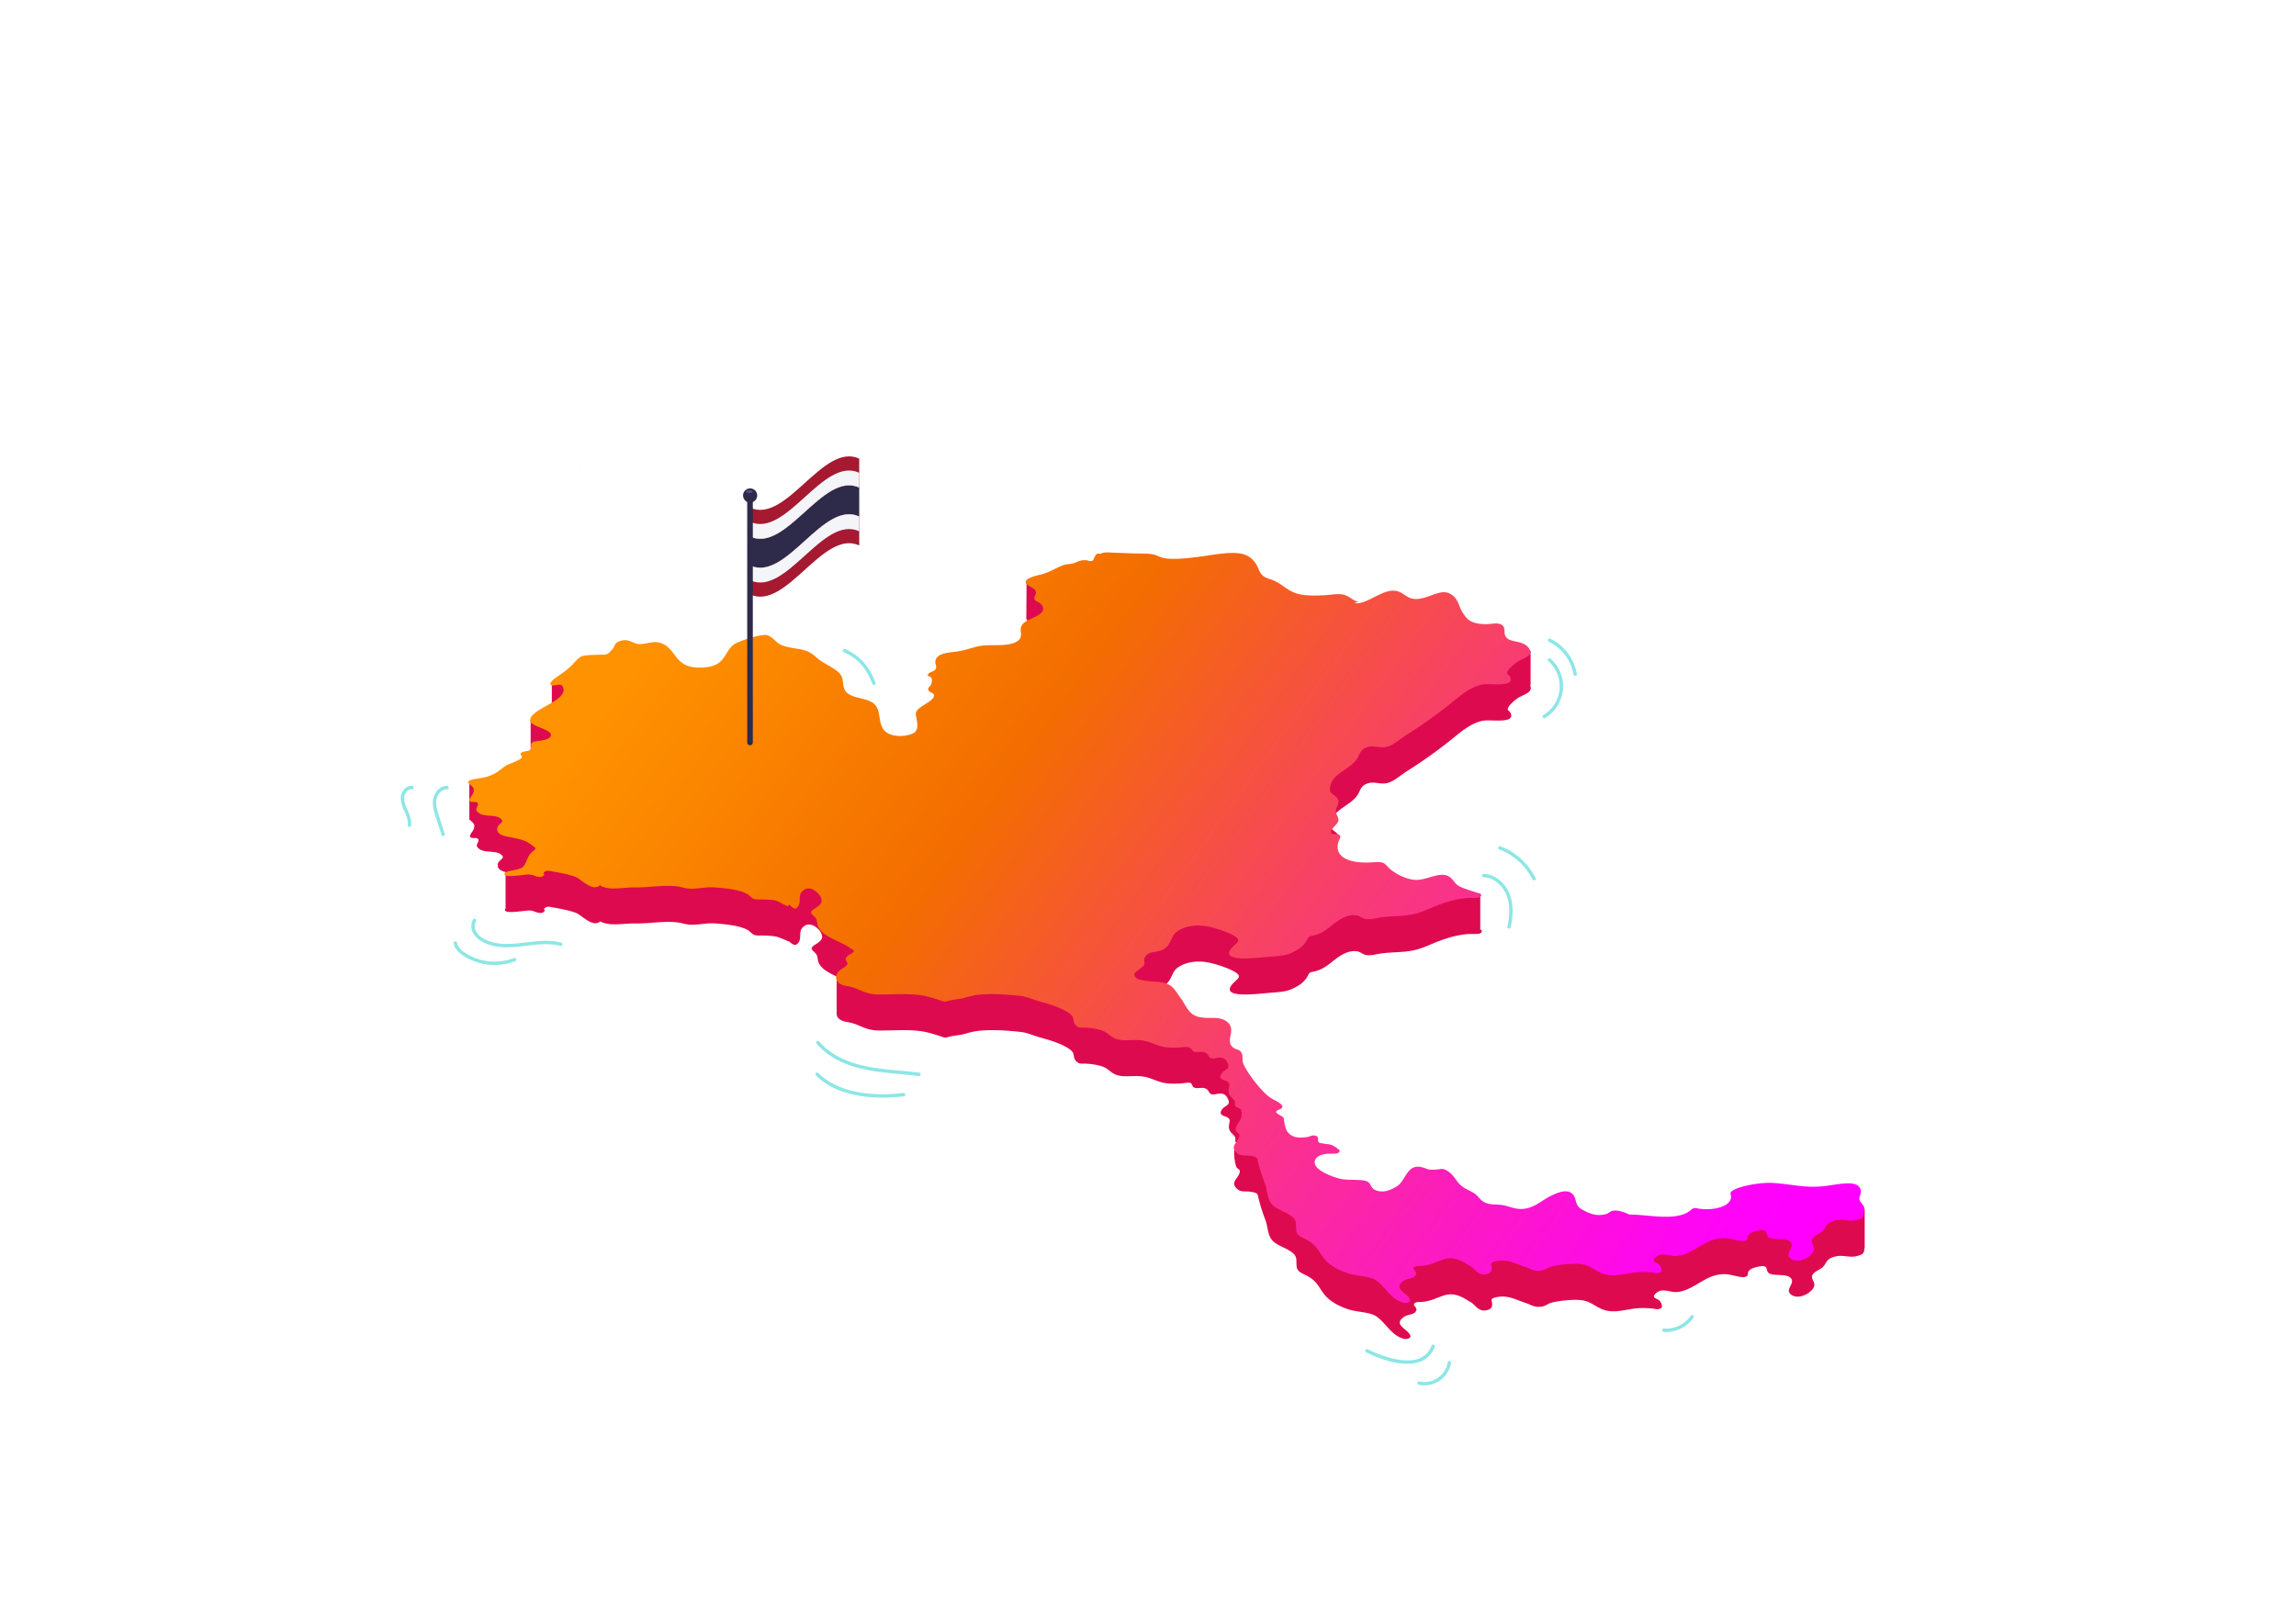 <svg xmlns="http://www.w3.org/2000/svg" xmlns:xlink="http://www.w3.org/1999/xlink" viewBox="0 0 2046.55 1440.14"><defs><style>.cls-1{fill:#fff;}.cls-2{fill:#8de6e6;}.cls-3{fill:#d1304c;}.cls-4{fill:#de0a4f;}.cls-5{fill:url(#linear-gradient);}.cls-6{fill:#5c12ff;}.cls-7{fill:#2d2a4a;}.cls-8{fill:#a51931;}.cls-9{fill:#f4f5f8;}.cls-10{fill:#4f4a82;}</style><linearGradient id="linear-gradient" x1="434.24" y1="473.21" x2="1336.84" y2="1123.92" gradientUnits="userSpaceOnUse"><stop offset="0" stop-color="#ff9200"/><stop offset="0.29" stop-color="#f36d00"/><stop offset="0.32" stop-color="#f4680b"/><stop offset="0.57" stop-color="#f83c72"/><stop offset="0.78" stop-color="#fc1cbe"/><stop offset="0.93" stop-color="#fe08ed"/><stop offset="1" stop-color="#f0f"/></linearGradient></defs><g id="Occean_copy" data-name="Occean copy"><rect class="cls-1" width="2046.55" height="1440.14"/><path class="cls-2" d="M352.89,1116.73" transform="translate(209.53 14.64)"/><path class="cls-2" d="M1060,1220.57a23,23,0,0,1-4.84-.5,1.5,1.5,0,1,1,.62-2.93,21.06,21.06,0,0,0,25.13-17.15,1.52,1.52,0,0,1,1.73-1.24,1.5,1.5,0,0,1,1.23,1.73,24,24,0,0,1-23.87,20.09Z" transform="translate(209.53 14.64)"/><path class="cls-2" d="M1275.53,1173c-.69,0-1.38,0-2.07-.08a1.5,1.5,0,1,1,.22-3,27,27,0,0,0,23-10.23l.85-1.15a1.5,1.5,0,0,1,2.44,1.75c-.29.41-.58.81-.89,1.2l-.23.31a.91.91,0,0,1-.18.21A30.21,30.21,0,0,1,1275.53,1173Z" transform="translate(209.53 14.64)"/><path class="cls-2" d="M609.51,944.75l-.2,0c-5.68-.73-11.5-1.26-17.13-1.78-10.22-.94-20.77-1.91-31-4.1-18.9-4-33.28-11.74-42.74-22.9a1.5,1.5,0,0,1,2.29-1.94c9,10.64,22.84,18,41.08,21.91,10.06,2.15,20.53,3.11,30.65,4,5.66.52,11.51,1.06,17.24,1.8a1.5,1.5,0,0,1-.18,3Z" transform="translate(209.53 14.64)"/><path class="cls-2" d="M242.68,830c-7.73,0-15.53-1.16-22.32-5a20.05,20.05,0,0,1-8.27-8,12.13,12.13,0,0,1,.08-11.79,1.5,1.5,0,0,1,2.54,1.6,9.1,9.1,0,0,0,0,8.81,17.22,17.22,0,0,0,7.08,6.74c9.86,5.56,21.88,5.1,33.38,3.77l4.1-.49c10.37-1.27,21.09-2.58,31.35.19a1.5,1.5,0,0,1-.78,2.9c-9.7-2.62-20.12-1.34-30.21-.11l-4.11.49A112.33,112.33,0,0,1,242.68,830Z" transform="translate(209.53 14.64)"/><path class="cls-2" d="M185.5,730.81a1.51,1.51,0,0,1-1.42-1l-4.94-15.17c-1.66-5.12-3.55-10.93-2.56-16.83s5.88-12,12.41-11.7a1.5,1.5,0,1,1-.12,3c-4.76-.21-8.56,4.63-9.33,9.2-.87,5.18.9,10.61,2.46,15.4l4.93,15.17a1.49,1.49,0,0,1-1,1.89A1.55,1.55,0,0,1,185.5,730.81Z" transform="translate(209.53 14.64)"/><path class="cls-2" d="M155.41,722.64l-.2,0a1.5,1.5,0,0,1-1.29-1.69c.53-3.82-1-7.64-2.83-11.87-1.78-4-3.79-8.59-3.29-13.4a11.74,11.74,0,0,1,4.16-7.72,8,8,0,0,1,6-1.85,1.5,1.5,0,1,1-.35,3,5.18,5.18,0,0,0-3.79,1.21,8.65,8.65,0,0,0-3.05,5.69c-.41,4,1.35,8,3.05,11.89,2,4.48,3.7,8.89,3.07,13.48A1.51,1.51,0,0,1,155.41,722.64Z" transform="translate(209.53 14.64)"/><path class="cls-2" d="M1135.55,813.2a1.87,1.87,0,0,1-.32,0,1.5,1.5,0,0,1-1.14-1.79c2.44-11.13,2.17-20.25-.83-27.89s-10.53-15.71-20.39-16a1.5,1.5,0,0,1,.1-3c9.71.32,19,7.53,23.08,17.94,3.23,8.21,3.54,17.9,1,29.64A1.51,1.51,0,0,1,1135.55,813.2Z" transform="translate(209.53 14.64)"/><path class="cls-2" d="M1157.88,770.39a1.49,1.49,0,0,1-1.34-.83,55.24,55.24,0,0,0-29.76-26.88,1.5,1.5,0,0,1,1.06-2.8,58.28,58.28,0,0,1,31.39,28.35,1.5,1.5,0,0,1-.68,2A1.56,1.56,0,0,1,1157.88,770.39Z" transform="translate(209.53 14.64)"/><path class="cls-2" d="M1166.91,625.69a1.5,1.5,0,0,1-.77-2.79,29.86,29.86,0,0,0,4.46-48,1.5,1.5,0,0,1,2-2.25,32.87,32.87,0,0,1-4.91,52.86A1.51,1.51,0,0,1,1166.91,625.69Z" transform="translate(209.53 14.64)"/><path class="cls-2" d="M1044.88,1201.34c-17,0-35.81-9.83-36.78-10.35a1.5,1.5,0,0,1,1.4-2.65c.28.15,28.4,14.83,45.72,8.32a18.92,18.92,0,0,0,11.28-11.53,1.5,1.5,0,0,1,2.8,1.07,21.79,21.79,0,0,1-13,13.27A32.31,32.31,0,0,1,1044.88,1201.34Z" transform="translate(209.53 14.64)"/><path class="cls-2" d="M1194.49,588a1.5,1.5,0,0,1-1.48-1.24,40.46,40.46,0,0,0-21.94-29.24,1.5,1.5,0,0,1,1.31-2.7A43.55,43.55,0,0,1,1196,586.21a1.49,1.49,0,0,1-1.23,1.73A1.06,1.06,0,0,1,1194.49,588Z" transform="translate(209.53 14.64)"/><path class="cls-2" d="M231.44,845.73a51.1,51.1,0,0,1-27.74-8.09c-5.17-3.36-8.06-7-8.83-11.08a1.5,1.5,0,1,1,2.94-.56c.62,3.25,3.08,6.23,7.53,9.12a48.28,48.28,0,0,0,43.36,4.39,1.5,1.5,0,0,1,1.1,2.79A50.17,50.17,0,0,1,231.44,845.73Z" transform="translate(209.53 14.64)"/><path class="cls-2" d="M577.07,964c-18.61,0-43.14-3.62-59.4-19.85a1.5,1.5,0,0,1,2.12-2.12c22.07,22,60.5,19.76,76,17.77a1.5,1.5,0,1,1,.39,3A150.1,150.1,0,0,1,577.07,964Z" transform="translate(209.53 14.64)"/><path class="cls-2" d="M569.49,596.24a1.51,1.51,0,0,1-1.41-1c-5.34-14.27-13.2-23-25.49-28.41a1.5,1.5,0,0,1,1.2-2.75c12.92,5.66,21.53,15.22,27.1,30.1a1.5,1.5,0,0,1-.88,1.93A1.37,1.37,0,0,1,569.49,596.24Z" transform="translate(209.53 14.64)"/></g><g id="Ground_Planes_flag_clouds" data-name="Ground Planes flag clouds"><path class="cls-3" d="M493.92,824.81c0,.28,0,.12,0,0S493.91,824.6,493.92,824.81Z" transform="translate(209.53 14.64)"/><path class="cls-4" d="M1437.09,1072.62v-2.51c-6.71.23-14.91,4.52-21.68,5.15-16.72,1.57-29.75-2.4-45.33-3.07-8.74-.37-22.88,1.88-30.64,4.93-9.4,3.71-5.83-7.93-7.1-3.45-2.39,8.48-13.54,18.47-24,16.11-1.69-.38-13.84-5-10.11,4.57,6,15.37-37.37,4.91-53.55,5.29.27.41.71.45,1.35.85a9.75,9.75,0,0,0-2.16,0c-3.12-1.3-9.38-4-13.67-3.66-4.61.39-4.1,2.11-7.39,3.09-8.71,2.59-15.88-.78-21.8-4.15-7.18-4.1-3.72-10.25-9.06-14.36-5.16-4-13.17-.33-19.27,2.74-7.16,3.61-13.34,9.63-22.31,11-8.69,1.31-13.25-2.3-20.87-3.3-5.46-.71-9,.05-13.74-1.75s-6.25-5.2-9.48-7.78-8.46-4.41-11.89-7c-5.29-4-6.83-9.71-12.52-13.42-5.18-3.39-5.08-1.87-12.27-1.51-6.91.34-6.35-1.21-11.95-2.36-12.76-2.61-13.51,12.6-21.8,17.42-6.17,3.58-12,5.89-18.82,3.18-4.81-1.9-3.61-6.37-7.94-8-5.27-1.93-17.14-.5-23.74-2.2-7.5-1.93-16.87-5.85-20.62-10.26-3.54-4.17-2.23-10,7.18-11.66,3.15-.56,6.26-.36,9.45-.47,2.9-.1,4.8-2,3.3-3.34a24.24,24.24,0,0,0-6.92-4.39c-2.72-1-9-.89-11-2.21s.66-4.66-2.6-5.78c-3.67-1.27-4.62.53-8.11,1-8.39,1.14-13.32.19-17.2-4.5-2.08-2.51-3.27-9-3.37-13.06a38.56,38.56,0,0,1-6.32-3.78c-1.19-.91-.32-2.31,1.62-3,8.4-2.86-1.14-7.25-5.36-9.59-5.11-2.85-8.53-6.8-11.76-10.51-5.36-6.17-11.17-14-14.24-20.7-1.48-3.23,0-7.28-1.88-10.32-1.73-2.85-4.94-2.42-7.36-4.41-7.47-6.15,3.2-15.67-4.84-22.5-7.7-6.54-15.16-7.58-25.28-10.54-8.49-2.48-12.42-5.71-16.32-10.67-5.17-6.57-6.51-13.19-19.08-14.67-7.07-.84-22.52-.38-22.45-6.68,0-2.64,6.94-5.61,8.48-8.36,1.26-2.24-.54-4.8,1.08-7.27,3.64-5.54,7.9-3.4,15-6.22,8.36-3.31,7.36-11.92,13.17-16.22,7.44-5.51,18-6.66,27.75-4.77,7.32,1.42,18.94,5.43,24.07,8.73,6.48,4.17,1.11,6-2.78,10.5-11.51,13.41,22.5,8.6,35,7.64,10.15-.78,15-1,23.3-6a23.07,23.07,0,0,0,9.85-10.8,3.72,3.72,0,0,1,2.74-1.65c10-1.73,14.28-6.41,21.41-11.71,4.72-3.51,11.19-7.7,18.65-6.72,3.51.46,5.18,3,8.94,3.42,4.52.49,8.14-.85,12.61-1.47,10.39-1.46,20.6-.7,30.74-3.22,7.59-1.88,13.76-5.17,20.68-7.75,7.84-2.92,16.11-5.47,25.07-6.27,2.94-.26,6.75,0,10.07-.28s4.57-2.9,1.9-3.8v-32l-78,11.6a25.37,25.37,0,0,1-2.45-2.06c-5.06-4.9-4.36-6.07-15-5.36C991.61,788,979.9,780.82,984,768c.8-2.51,2.95-4.29.43-6.17-.95-.72-5.91-.24-6.52-.92-2.88-3.17,5.44-8.08,6-11.42.6-3.69-3.21-6.43-2.11-10.25,1.43-4.94,4.42-7.38-.52-11.65-4-3.44-5.49-3.15-4.78-7.77.79-5.22,3.33-8.79,9.14-13.08,6.54-4.84,12.8-8.21,15.74-14,1.65-3.23,2.78-7.89,9.78-9.32,5.17-1.06,10.25,1.48,15.87.09,6.17-1.53,12.26-7.26,16.94-10.2a431.6,431.6,0,0,0,39.33-27.87c7.19-5.7,19.54-17.16,31.57-17.73,7.59-.36,25.42,2.3,22.28-6-1.35-3.57-4.15-2.34-1.93-6.21,1.14-2,4.89-5.35,7.23-7.08,3.95-2.92,10.07-4.27,12-7.62a4.42,4.42,0,0,0-.16-4.28l.48-.15V565.73c-8.38,1.41-16.9,6.79-23.19,11.68a4.66,4.66,0,0,0-2.73-3.08c-4-1.8-8.55-.17-13.65-.23-13.81-.18-17.14-4.79-21-11.14-2.63-4.34-3.31-9.78-7.35-13.55-9-8.4-17.44-.54-29.51,1.83-12.89,2.54-14.08-6.69-24.22-7-11.32-.4-25.24,13.27-35.34,11.06a15.49,15.49,0,0,0,3.77-1.11c-4.81-1.27-7.53-4.66-12.11-6.11-4.91-1.56-10.78-.27-16.69.12-9,.59-20.62.71-27.61-2-9-3.54-12.71-9.41-22.62-12.38s-8.54-8.66-12.59-14.23c-4.59-6.31-10-9.4-22.66-8.93-10,.38-20.27,2.52-30.22,3.69-9.12,1.07-20.13,2.37-28.65.81-3.56-.65-5.58-2.24-8.82-3.06-3.82-1-8.88-1-13.16-1-7.51-.07-14.77-.51-22.23-.7-3.81-.1-9.46-1-12.63,1.1-4.75-1.89-5.23,5.27-6.79,6-2.31,1-3.78-.33-5.6-.38-2.64-.09-3.11-.27-6.08.67-2.47.78-4,1.78-6.59,2.35s-4.63.27-7.26,1.19a91.31,91.31,0,0,0-10.14,4.54l-5.77-17.05-17.84-3.51-.21,30.68a2.15,2.15,0,0,0,.08,1.32c1.33,3.51,8.9,4.09,9,8.55,0,2-2.35,4.41-1.21,6.38.73,1.27,3,1.91,4.39,2.91,3.85,2.78,4.72,6.67.15,10-5.53,4-12.91,5-16.07,10.2-2.71,4.5,2.24,9.76-3.78,13.88-7.94,5.44-23.21,2.61-33.13,4.27-5.26.88-10.49,2.92-16.09,4.13-10.51,2.27-23,1.22-24,9.78-.27,2.42,1.93,5.09-.27,7.5-1.35,1.48-5.51,2.2-6.25,3.92-.91,2.1,1.24,1.23,2.57,2.64,1.57,1.65.79,3.7,0,5.67,1.33.71-3.73,4.07-2,6.28,1.49,1.89,4.72,2,4.73,4.19,0,5.66-14.35,9.45-16,15.27-1.15,4.09,5.11,13.85-2.45,17.55.82-.23,1.63-.49,2.43-.76-5,4.55-16.86,5.32-23.64,2.4-12.11-5.22-5.92-19.61-13.57-26.78-5.66-5.3-17-4.72-23.3-9.19s-3-11.68-6.65-16.9c-3.81-5.43-13.88-9.23-19.74-13.88-3.88-3.07-6.12-6-12.05-7.76-7.53-2.26-15.76-2-22.62-5.64-3.41-1.8-7.27-7.57-12-8.15-5.54-.67-25.27,5.58-29.19,8.77-9,7.35-6.82,19.16-27.32,20.23C391.47,614,395,596.89,380.64,591.06c-7-2.84-13.76,1-20.22.67-5.37-.29-8.75-5-16-3-6.36,1.77-5.09,4.71-7.45,7.35-5.56,6.2-4.48,4.86-14.85,5.25-12.76.48-13.27.32-19,6.58L302,609.11V590.33l-19.66,6v21.33l-18.88,9.88v32.08c0,1.58,1.4,2.88,3.44,4,6,3.42,17.43,5.65,14.7,10.47-1.77,3.13-8.7,3.61-14.08,4.47-1.6.25-2.81,1.09-3,2a30.19,30.19,0,0,0-.44,4.23c-.07,1-1.35,1.87-3,2.16-1.18.2-2.35.42-3.49.69-2.22.53-3.39,2-2.24,3.1,4,3.69-9.56,6.62-14.19,9.81-1.91,1.32-3.47,2.57-5,3.73V693l-27.34-8.9v32c4,3.24,5.3,4.24,3.86,8.61-.85,2.57-7.36,8.2.75,7.82,1.75-.08,3.29.49,3.49,1.46.61,3-4.12,4.9.9,8.43,4.76,3.35,13.71,1.39,18.2,4.16,6.63,4.09-1.24,4.79-1.84,9.35-.74,5.58,5.37,6.81,11.71,8.05l-4.78,1.1v30.49a1.17,1.17,0,0,0-.48,1.51c1.52,3.37,18.12-.19,22.34.11,4.89.34,9.44,4.78,13.3.13l-.08-.05c-2.23-1.49,1.06-4,4.38-3.36,8.26,1.55,17.29,3,23.7,5.54,4.28,1.71,14.79,13.33,21.22,7.44h0l.05,0h0c8.22,4.57,20.23,1.68,31.4,1.84,14.29.2,30.3-3.33,42.9.17,9.39,2.61,18.06-1,28.5-.17,9.49.72,20.7,1.9,27.82,5.4,4.18,2.06,4.18,5.36,10.45,5.36a94.44,94.44,0,0,1,14.13.66c4.78.68,9.17,3.4,13.23,4.69,0-.11,0-.2,0,0,2.34,2,5.41,5.06,8.34.82,3.12-4.51-.8-10.09,4.69-14.37,6.47-5,14,2.86,15.37,5.93,2.11,4.74.58,6.71-5.51,10.53-5.5,3.45-2.11,4.6.56,7.61,2.25,2.54,1.52,5.58,2.72,8.3,2.8,6.32,10.74,9.83,18.48,13.54l-2.42.41v32c.23,3.42,3.39,6.12,9.68,7.07,10.59,1.6,15.25,7.32,27.38,7.48s24.54-1,36.31.39c8.22.94,15,3.42,22,5.7a6.24,6.24,0,0,0,3.71-.17c3.37-1.16,10.84-1.79,13.61-2.53,5.54-1.48,9.9-2.85,16-3.31,12.11-.9,23.66-.08,35,1.17,5.66.63,9.06,2.23,13.78,3.75,5.14,1.67,10.62,3,15.7,4.74,5.68,2,15.34,6,17.42,10,1.31,2.53.44,5.29,3,7.74,2.82,2.76,4.33,1.88,9.43,2.14,4.93.25,11.13,1.34,15,2.93s5.8,4.29,9.39,6.16c6.58,3.43,14.45,1.45,23.12,2.07,9.76.69,14.42,5.14,23.73,6.31a70.45,70.45,0,0,0,15-.16c3.11-.29,6.64-1,7.23.92h0s0,0,0,0,0,0,0,.07,0,0,0,.08c1,1.46.87,2.85,3.47,3.26s6-.6,8.42.32c5.28,2,1.83,6.93,10.66,5,6.32-1.37,8.34,1.44,9.72,4.4.64,1.36,1.36,3.27.21,4.77-1,1.24-3.32,2.29-4.49,3.5-2.53,2.61-3.47,5.62.84,7,3.45,1.07,5.45,2.5,5,5-.65,3.28-1.41,6.27.88,9.23,1.24,1.6,3.52,3.17,4.11,4.95.38,1.12-.18,2.39.19,3.54.5,1.51,2.61,2.38,3.83,3.56a.75.75,0,0,1,.44.49,3.36,3.36,0,0,0-.44-.49c-.89-.35-2.66,1.18-3.82,1.73.26.58.18,1.9-.68.44a8.82,8.82,0,0,0-.28,1.15c-.68,3.72.34,12.1,1.61,15.41,1.09,2.83,3.84,2.05,3.11,5.29-1.22,5.41-8.19,8.41-3.09,13.89,4,4.33,7.76,2.48,13.27,3.42,6.69,1.14,5.61,2,6.68,6a160.11,160.11,0,0,0,6,19c2.29,5.65,1.73,12.68,5.87,17.88,3.53,4.44,11.12,6.53,16.46,10.05,7.06,4.66,4.82,7.66,5.6,13.83.67,5.35,6.38,6.08,11.9,9.67,6.88,4.47,8.52,9.81,12.81,15.13,4.55,5.64,12,10.11,21.29,13.16,7,2.31,15.72,2.29,22.31,4.91,9.57,3.8,15.51,19.29,28,21.51,2.51.44,5.32-.88,5.1-2.42-.85-6-16.23-9.65-6-17.06,4-2.88,10.14-1.69,11.31-6.33.38-1.53-1.14-2.74-2-4.07s1.16-3,3.74-3c9.31-.06,12.57-2.3,21.83-5.57,11-3.88,18.2,1.85,25.07,5.81,4.15,2.4,7,9.59,15.57,6.57,4.22-1.49,3.48-5.32,2.77-8.25-.22-.9.7-1.88,2.22-2.33,11.49-3.42,19.17,1.76,27.59,4.37,5.45,1.69,8,4.54,15.08,3.44,3.28-.51,5.18-2.53,8.18-3.37,7.25-2,22.11-3.53,29.14-2,8.7,1.88,12.88,8.33,23.17,9.42,8.39.9,16.94-2.1,25.63-2.61a71.83,71.83,0,0,1,15.88.81c2.32.38,5-.75,5-2.19a7.91,7.91,0,0,0-1.87-5c-2.19-2.63-8.14-2.46-3.69-6.71,6-5.74,12.41-.62,19.46-1.36,11.94-1.23,22.09-11.59,33-14.66,11.26-3.16,16.34.69,25.06,1.43,2.23.19,4.48-.94,4.55-2.26.13-2.76,1.1-5,7.1-6.55,13.22-3.41,7.85,2.73,11.84,5.34,4.47,2.91,16.24-.27,19.82,4.84,3.18,4.52-5.83,9.67-.4,14,7.31,5.77,20-2.16,20.92-7.85.65-4-4.5-7-.57-10.92,2.87-2.84,7-3.62,9.44-7.07s2.77-6.33,10.14-8c7.2-1.62,12,1.4,18.91-.32,7.29-1.8,6-3.51,7-7.42v-34.92ZM325.21,806.71l.06,0S325.2,806.77,325.21,806.71Zm.82-.82s0,0,.05,0Z" transform="translate(209.53 14.64)"/><path class="cls-3" d="M852.5,952.15c-.07.48-.1-.17-.06-.17h0s0,0,0,0,0,0,0,.07S852.49,952.12,852.5,952.15Z" transform="translate(209.53 14.64)"/><path class="cls-3" d="M890.36,1008a5.18,5.18,0,0,0,.27.53C890.48,1008.44,890.38,1008.27,890.36,1008Z" transform="translate(209.53 14.64)"/><path class="cls-3" d="M890.8,1008.81a2.27,2.27,0,0,1-.17-.31.33.33,0,0,0,.26,0c.25-.57.46-.47.59-.17C891.74,1009,891.66,1010.27,890.8,1008.81Z" transform="translate(209.53 14.64)"/><path class="cls-3" d="M895.74,1007.13a3.36,3.36,0,0,0-.44-.49A.75.75,0,0,1,895.74,1007.13Z" transform="translate(209.53 14.64)"/><path class="cls-5" d="M1451.8,1066.26c-1,3.91.77,5.11-6.52,6.91-6.94,1.72-11.71-1.3-18.91.32-7.37,1.65-7.59,4.4-10.14,8s-6.57,4.23-9.44,7.07c-3.93,3.88,1.22,6.92.57,10.92-.92,5.69-13.61,13.62-20.92,7.85-5.43-4.28,3.58-9.43.4-14-3.58-5.11-15.35-1.93-19.82-4.84-4-2.61,1.38-8.75-11.84-5.34-6,1.54-7,3.79-7.1,6.55-.07,1.32-2.32,2.45-4.55,2.26-8.72-.74-13.8-4.59-25.06-1.43a46.93,46.93,0,0,0-10,4.45c-2.57,1.45-5.15,3-7.76,4.49-4.89,2.76-9.9,5.16-15.28,5.72-2.85.3-5.6-.36-8.26-.87a15.51,15.51,0,0,0-7.06-.19,9.52,9.52,0,0,0-4.14,2.42c-4.45,4.25,1.5,4.08,3.69,6.71a7.91,7.91,0,0,1,1.87,5c0,1.44-2.66,2.57-5,2.19a71.83,71.83,0,0,0-15.88-.81c-8.69.51-17.24,3.51-25.63,2.61-10.29-1.09-14.47-7.54-23.17-9.42-7-1.52-21.89,0-29.14,2-3,.84-4.9,2.86-8.18,3.37-7,1.1-9.63-1.75-15.08-3.44-8.42-2.61-16.1-7.79-27.59-4.37-1.52.45-2.44,1.43-2.22,2.33.71,2.93,1.45,6.76-2.77,8.25-8.56,3-11.42-4.17-15.57-6.57-6.87-4-14.08-9.69-25.07-5.81-9.26,3.27-12.52,5.51-21.83,5.57-2.58,0-4.63,1.65-3.74,3s2.42,2.54,2,4.07c-1.17,4.64-7.34,3.45-11.31,6.33-10.21,7.41,5.17,11.09,6,17.06.22,1.54-2.59,2.86-5.1,2.42-12.48-2.22-18.42-17.71-28-21.51-6.59-2.62-15.27-2.6-22.31-4.91-9.31-3-16.74-7.52-21.29-13.16-4.29-5.32-5.93-10.66-12.81-15.13-5.52-3.59-11.23-4.32-11.9-9.67-.78-6.17,1.46-9.17-5.6-13.83-5.34-3.52-12.93-5.61-16.46-10.05-4.14-5.2-3.58-12.23-5.87-17.88a160.11,160.11,0,0,1-6-19c-1.07-4,0-4.81-6.68-5.95-5.51-.94-9.23.91-13.27-3.42-5.1-5.48,1.87-8.48,3.09-13.89.73-3.24-2-2.46-3.11-5.29-1.27-3.31,4.23-8.24,4.91-12,.94-5.08-.63-8.5-2.76-13,2.34,2.17,1.76,4.23,2.56,6.43-1.06-1.45-4.8-2-5.37-3.74-.37-1.15.19-2.42-.19-3.54-.59-1.78-2.87-3.35-4.11-4.95-2.29-3-1.53-6-.88-9.23.49-2.51-1.51-3.94-5-5-4.31-1.33-3.37-4.34-.84-7,1.17-1.21,3.54-2.26,4.49-3.5,1.15-1.5.43-3.41-.21-4.77-1.38-3-3.4-5.77-9.72-4.4-8.83,1.93-5.38-3-10.66-5-2.43-.92-5.78.1-8.42-.32s-2.51-1.8-3.47-3.26c-.08.6-.21,1.19-.31,1.78.43-3-3.77-3.17-7-2.87a70.45,70.45,0,0,1-15,.16c-9.31-1.17-14-5.62-23.73-6.31-8.67-.62-16.54,1.36-23.12-2.07-3.59-1.87-5.45-4.52-9.39-6.16s-10-2.68-15-2.93c-5.1-.26-6.61.62-9.43-2.14-2.51-2.45-1.64-5.21-3-7.74-2.08-4-11.74-8-17.42-10-5.08-1.76-10.56-3.07-15.7-4.74-4.72-1.52-8.12-3.12-13.78-3.75-11.29-1.25-22.84-2.07-35-1.17-6.09.46-10.45,1.83-16,3.31-2.77.74-10.24,1.37-13.61,2.53a6.24,6.24,0,0,1-3.71.17c-7-2.28-13.73-4.76-22-5.7-11.77-1.35-24.22-.24-36.31-.39s-16.79-5.88-27.38-7.48c-8.56-1.29-11.31-5.82-8.84-11,1.46-3.06,3.91-3.93,7.1-6.35,3.76-2.86,1.63-3.32.71-5.83-.84-2.3,1.68-3.92,4.5-5.63,4.35-2.64,3.16-2.49-1.25-5.49-9.39-6.4-24-9.67-28-18.73-1.2-2.72-.47-5.76-2.72-8.3-2.67-3-6.06-4.16-.56-7.61,6.09-3.82,7.62-5.79,5.51-10.53-1.37-3.07-8.9-11-15.37-5.93-5.49,4.28-1.57,9.86-4.69,14.37-2.93,4.24-5.85.12-8.19-1.88a10.74,10.74,0,0,0-.32,1.64c-4-.59-8.3-4.6-13.09-5.28a94.44,94.44,0,0,0-14.13-.66c-6.27,0-6.27-3.3-10.45-5.36-7.12-3.5-18.33-4.68-27.82-5.4-10.44-.8-19.11,2.78-28.5.17-12.6-3.5-28.61,0-42.9-.17-11.28-.16-22.69,3.12-30.92-1.65-.05.26-.07-.36,0-.68-6.37,7.07-17.35-5.15-21.75-6.91-6.41-2.57-15.44-4-23.7-5.54-3.32-.63-6.61,1.87-4.38,3.36l.08.05c-3.86,4.65-8.41.21-13.3-.13-4.22-.3-20.82,3.26-22.34-.11s12.62-3.4,16.18-6.48c3.13-2.71,3.94-8.71,6.95-12,4.74-5.13,6.86-3.48.33-8.29-4.85-3.57-8.65-4.29-14.56-5.62-7.37-1.66-16.23-2.14-15.35-8.79.6-4.56,8.47-5.26,1.84-9.35-4.49-2.77-13.44-.81-18.2-4.16-5-3.53-.29-5.39-.9-8.43-.2-1-1.74-1.54-3.49-1.46-8.11.38-1.6-5.25-.75-7.82,1.44-4.37.11-5.37-3.86-8.61-1.12-.92-.51-2.36,1.4-3,4.45-1.51,9.91-1.67,14.68-3.07,8.14-2.39,10.75-5.57,16.3-9.4,4.63-3.19,18.22-6.12,14.19-9.81-1.15-1,0-2.57,2.24-3.1,1.14-.27,2.31-.49,3.49-.69,1.68-.29,3-1.19,3-2.16a30.19,30.19,0,0,1,.44-4.23c.2-.93,1.41-1.77,3-2,5.38-.86,12.31-1.34,14.08-4.47,3.67-6.48-18.32-8.29-18.14-14.59.31-10.71,36.11-17.44,28.79-30.41-.54-1-2.37-1.45-4.15-1.06-9.56,2-7.61-2.33-1.69-6.44,7.71-5.37,11.4-7.95,16.73-13.75,5.75-6.26,6.26-6.1,19-6.58,10.37-.39,9.29,1,14.85-5.25,2.36-2.64,1.09-5.58,7.45-7.35,7.24-2,10.62,2.73,16,3,6.46.35,13.21-3.51,20.22-.67,14.39,5.83,10.83,22.93,36.64,21.59,20.5-1.07,18.3-12.88,27.32-20.23,3.92-3.19,23.65-9.44,29.19-8.77,4.78.58,8.64,6.35,12,8.15,6.86,3.63,15.09,3.38,22.62,5.64,5.93,1.78,8.17,4.69,12.05,7.76,5.86,4.65,15.93,8.45,19.74,13.88,3.65,5.22.31,12.37,6.65,16.9s17.64,3.89,23.3,9.19c7.65,7.17,1.46,21.56,13.57,26.78,6.78,2.92,18.63,2.15,23.64-2.4-.8.27-1.8,1.36-2.62,1.59,7.56-3.7,1.49-14.29,2.64-18.38,1.65-5.82,16-9.61,16-15.27,0-2.21-3.24-2.3-4.73-4.19-1.75-2.21,2-4.57,2.07-5.47.78-2,1.47-4.83-.1-6.48-1.33-1.41-3.48-.54-2.57-2.64.74-1.72,4.9-2.44,6.25-3.92,2.2-2.41,0-5.08.27-7.5,1-8.56,13.47-7.51,24-9.78,5.6-1.21,10.83-3.25,16.09-4.13,9.92-1.66,25.19,1.17,33.13-4.27,6-4.12,1.07-9.38,3.78-13.88,3.16-5.25,10.54-6.16,16.07-10.2,4.57-3.34,3.7-7.23-.15-10-1.39-1-3.66-1.64-4.39-2.91-1.14-2,1.25-4.4,1.21-6.38-.1-4.46-7.67-5-9-8.55-1.44-3.81,7.71-6.12,12.66-7.3,8.91-2.13,13.4-5.93,21.22-8.68,2.63-.92,4.69-.61,7.26-1.19s4.12-1.57,6.59-2.35c3-.94,3.44-.76,6.08-.67,1.82.05,3.29,1.43,5.6.38,1.56-.71,2-7.87,6.79-6,3.17-2.08,8.82-1.2,12.63-1.1,7.46.19,14.72.63,22.23.7,4.28.05,9.34.05,13.16,1,3.24.82,5.26,2.41,8.82,3.06,8.52,1.56,19.53.26,28.65-.81,10-1.17,20.27-3.31,30.22-3.69,12.67-.47,18.07,2.62,22.66,8.93,4.05,5.57,2.69,11.26,12.59,14.23s13.64,8.84,22.62,12.38c7,2.76,18.65,2.64,27.61,2,5.91-.39,11.78-1.68,16.69-.12,4.58,1.45,7.3,4.84,12.11,6.11a15.49,15.49,0,0,1-3.77,1.11c10.1,2.21,24-11.46,35.34-11.06,10.14.35,11.33,9.58,24.22,7,12.07-2.37,20.52-10.23,29.51-1.83,4,3.77,4.72,9.21,7.35,13.55,3.84,6.35,7.17,11,21,11.14,5.1.06,9.61-1.57,13.65.23s2.71,6.28,3.41,8.91c2,7.45,11.35,4.76,18.63,9.51,2.71,1.77,5.1,5.36,3.56,8-1.93,3.35-8.05,4.7-12,7.62-2.34,1.73-6.09,5.09-7.23,7.08-2.22,3.87.58,2.64,1.93,6.21,3.14,8.32-14.69,5.66-22.28,6-12,.57-24.38,12-31.57,17.73a431.6,431.6,0,0,1-39.33,27.87c-4.68,2.94-10.77,8.67-16.94,10.2-5.62,1.39-10.7-1.15-15.87-.09-7,1.43-8.13,6.09-9.78,9.32-2.94,5.77-9.2,9.14-15.74,14-5.81,4.29-8.35,7.86-9.14,13.08-.71,4.62.79,4.33,4.78,7.77,4.94,4.27,2,6.71.52,11.65-1.1,3.82,2.71,6.56,2.11,10.25-.54,3.34-8.86,8.25-6,11.42.61.68,5.57.2,6.52.92,2.52,1.88.37,3.66-.43,6.17-4.08,12.85,7.63,20,30.33,18.5,10.69-.71,10,.46,15,5.36,4.09,4,13.69,9.41,22.21,10.23,8.36.8,17.56-4.52,25-4.46,9.24.08,9.42,7.42,15.24,10.27,5.12,2.5,11.88,4.38,18,6.42,2.67.9,1.41,3.48-1.9,3.8s-7.13,0-10.07.28c-9,.8-17.23,3.35-25.07,6.27-6.92,2.58-13.09,5.87-20.68,7.75-10.14,2.52-20.35,1.76-30.74,3.22-4.47.62-8.09,2-12.61,1.47-3.76-.4-5.43-3-8.94-3.42-7.46-1-13.93,3.21-18.65,6.72-7.13,5.3-11.42,10-21.41,11.71a3.72,3.72,0,0,0-2.74,1.65,23.07,23.07,0,0,1-9.85,10.8c-8.3,5-13.15,5.21-23.3,6-12.45,1-46.46,5.77-35-7.64,3.89-4.52,9.26-6.33,2.78-10.5-5.13-3.3-16.75-7.31-24.07-8.73-9.74-1.89-20.31-.74-27.75,4.77-5.81,4.3-4.81,12.91-13.17,16.22-7.1,2.82-11.36.68-15,6.22-1.62,2.47.18,5-1.08,7.27-1.54,2.75-8.44,5.72-8.48,8.36-.07,6.3,15.38,5.84,22.45,6.68,12.57,1.48,13.91,8.1,19.08,14.67,3.9,5,6.28,13.67,14.77,16.15,10.12,3,19.13-1.48,26.83,5.06,8,6.83-2.63,16.35,4.84,22.5,2.42,2,5.63,1.56,7.36,4.41,1.85,3,.4,7.09,1.88,10.32,3.07,6.69,8.88,14.53,14.24,20.7,3.23,3.71,6.65,7.66,11.76,10.51,4.22,2.34,13.76,6.73,5.36,9.59-1.94.66-2.81,2.06-1.62,3a33.53,33.53,0,0,0,4.61,2.9,3.44,3.44,0,0,1,1.82,2.74c.35,3.95,1.48,9,3.26,11.2,3.88,4.69,8.81,5.64,17.2,4.5,3.49-.47,4.44-2.27,8.11-1,3.26,1.12.73,4.55,2.6,5.78s8.32,1.17,11,2.21a24.24,24.24,0,0,1,6.92,4.39c1.5,1.29-.4,3.24-3.3,3.34-3.19.11-6.3-.09-9.45.47-9.41,1.66-10.72,7.49-7.18,11.66,3.75,4.41,13.12,8.33,20.62,10.26,6.6,1.7,18.47.27,23.74,2.2,4.33,1.58,3.13,6,7.94,8,6.86,2.71,12.65.4,18.82-3.18,8.29-4.82,9-20,21.8-17.42,5.6,1.15,5,2.7,11.95,2.36,7.19-.36,7.09-1.88,12.27,1.51,5.69,3.71,7.23,9.44,12.52,13.42,3.43,2.58,8.59,4.37,11.89,7s4.67,6,9.48,7.78,8.28,1,13.74,1.75c7.62,1,12.18,4.61,20.87,3.3,9-1.36,15.15-7.38,22.31-11,6.1-3.07,14.11-6.7,19.27-2.74,5.34,4.11,1.88,10.26,9.06,14.36,5.92,3.37,13.09,6.74,21.8,4.15,3.29-1,2.78-2.7,7.39-3.09,3.76-.32,9,1.74,12.39,3.13l1.28.53a9.75,9.75,0,0,1,2.16,0c-.64-.4-1.89.44-2.16,0,16.18-.38,42.94,6.77,54.86-4.64a3.91,3.91,0,0,1,1.36-.81,6.1,6.1,0,0,1,3.44-.27c10.45,2.36,27.92.08,30.31-8.4,1.27-4.48-3.81-5.57,5.59-9.28,7.76-3,21.9-5.3,30.64-4.93,15.58.67,28.61,4.64,45.33,3.07,13.49-1.26,32.69-7.08,34.36,4,.44,2.93-2.28,5.75-1,8.63C1451.07,1060.74,1453.3,1060.52,1451.8,1066.26Z" transform="translate(209.53 14.64)"/><path class="cls-6" d="M306.37,400.75l.07-.05.37-.18Zm.07-.05.76-.5.06.1Z" transform="translate(209.53 14.64)"/><polygon class="cls-6" points="515.98 426.38 515.93 426.33 516.64 425.62 515.98 426.38"/><path class="cls-7" d="M556.34,420.06v25.82c-32.41-14.85-64.83,58.55-97.24,43.7V463.76C491.51,478.61,523.93,405.21,556.34,420.06Z" transform="translate(209.53 14.64)"/><path class="cls-8" d="M556.34,394.26v25.8c-32.41-14.85-64.83,58.55-97.24,43.7V438C491.51,452.81,523.93,379.41,556.34,394.26Z" transform="translate(209.53 14.64)"/><path class="cls-8" d="M459.1,489.58c32.41,14.85,64.83-58.55,97.24-43.7v25.79c-32.41-14.85-64.83,58.55-97.24,43.7Z" transform="translate(209.53 14.64)"/><path class="cls-9" d="M556.34,445.88v13.18c-32.41-14.85-64.83,58.55-97.24,43.7V489.58C491.51,504.43,523.93,431,556.34,445.88Z" transform="translate(209.53 14.64)"/><path class="cls-9" d="M556.34,406.88v13.18c-32.41-14.85-64.83,58.55-97.24,43.7V450.58C491.51,465.43,523.93,392,556.34,406.88Z" transform="translate(209.53 14.64)"/><path class="cls-7" d="M459,649.88a2.49,2.49,0,0,1-2.5-2.5V424.72a2.5,2.5,0,0,1,5,0V647.38A2.5,2.5,0,0,1,459,649.88Z" transform="translate(209.53 14.64)"/><circle class="cls-7" cx="668.63" cy="441.76" r="6.31"/><ellipse class="cls-10" cx="667.8" cy="438.28" rx="3.02" ry="1.42"/><path class="cls-3" d="M325.21,806.71l.06,0S325.2,806.77,325.21,806.71Z" transform="translate(209.53 14.64)"/><path class="cls-3" d="M326.08,805.87l-.05,0S326.07,805.84,326.08,805.87Z" transform="translate(209.53 14.64)"/></g></svg>